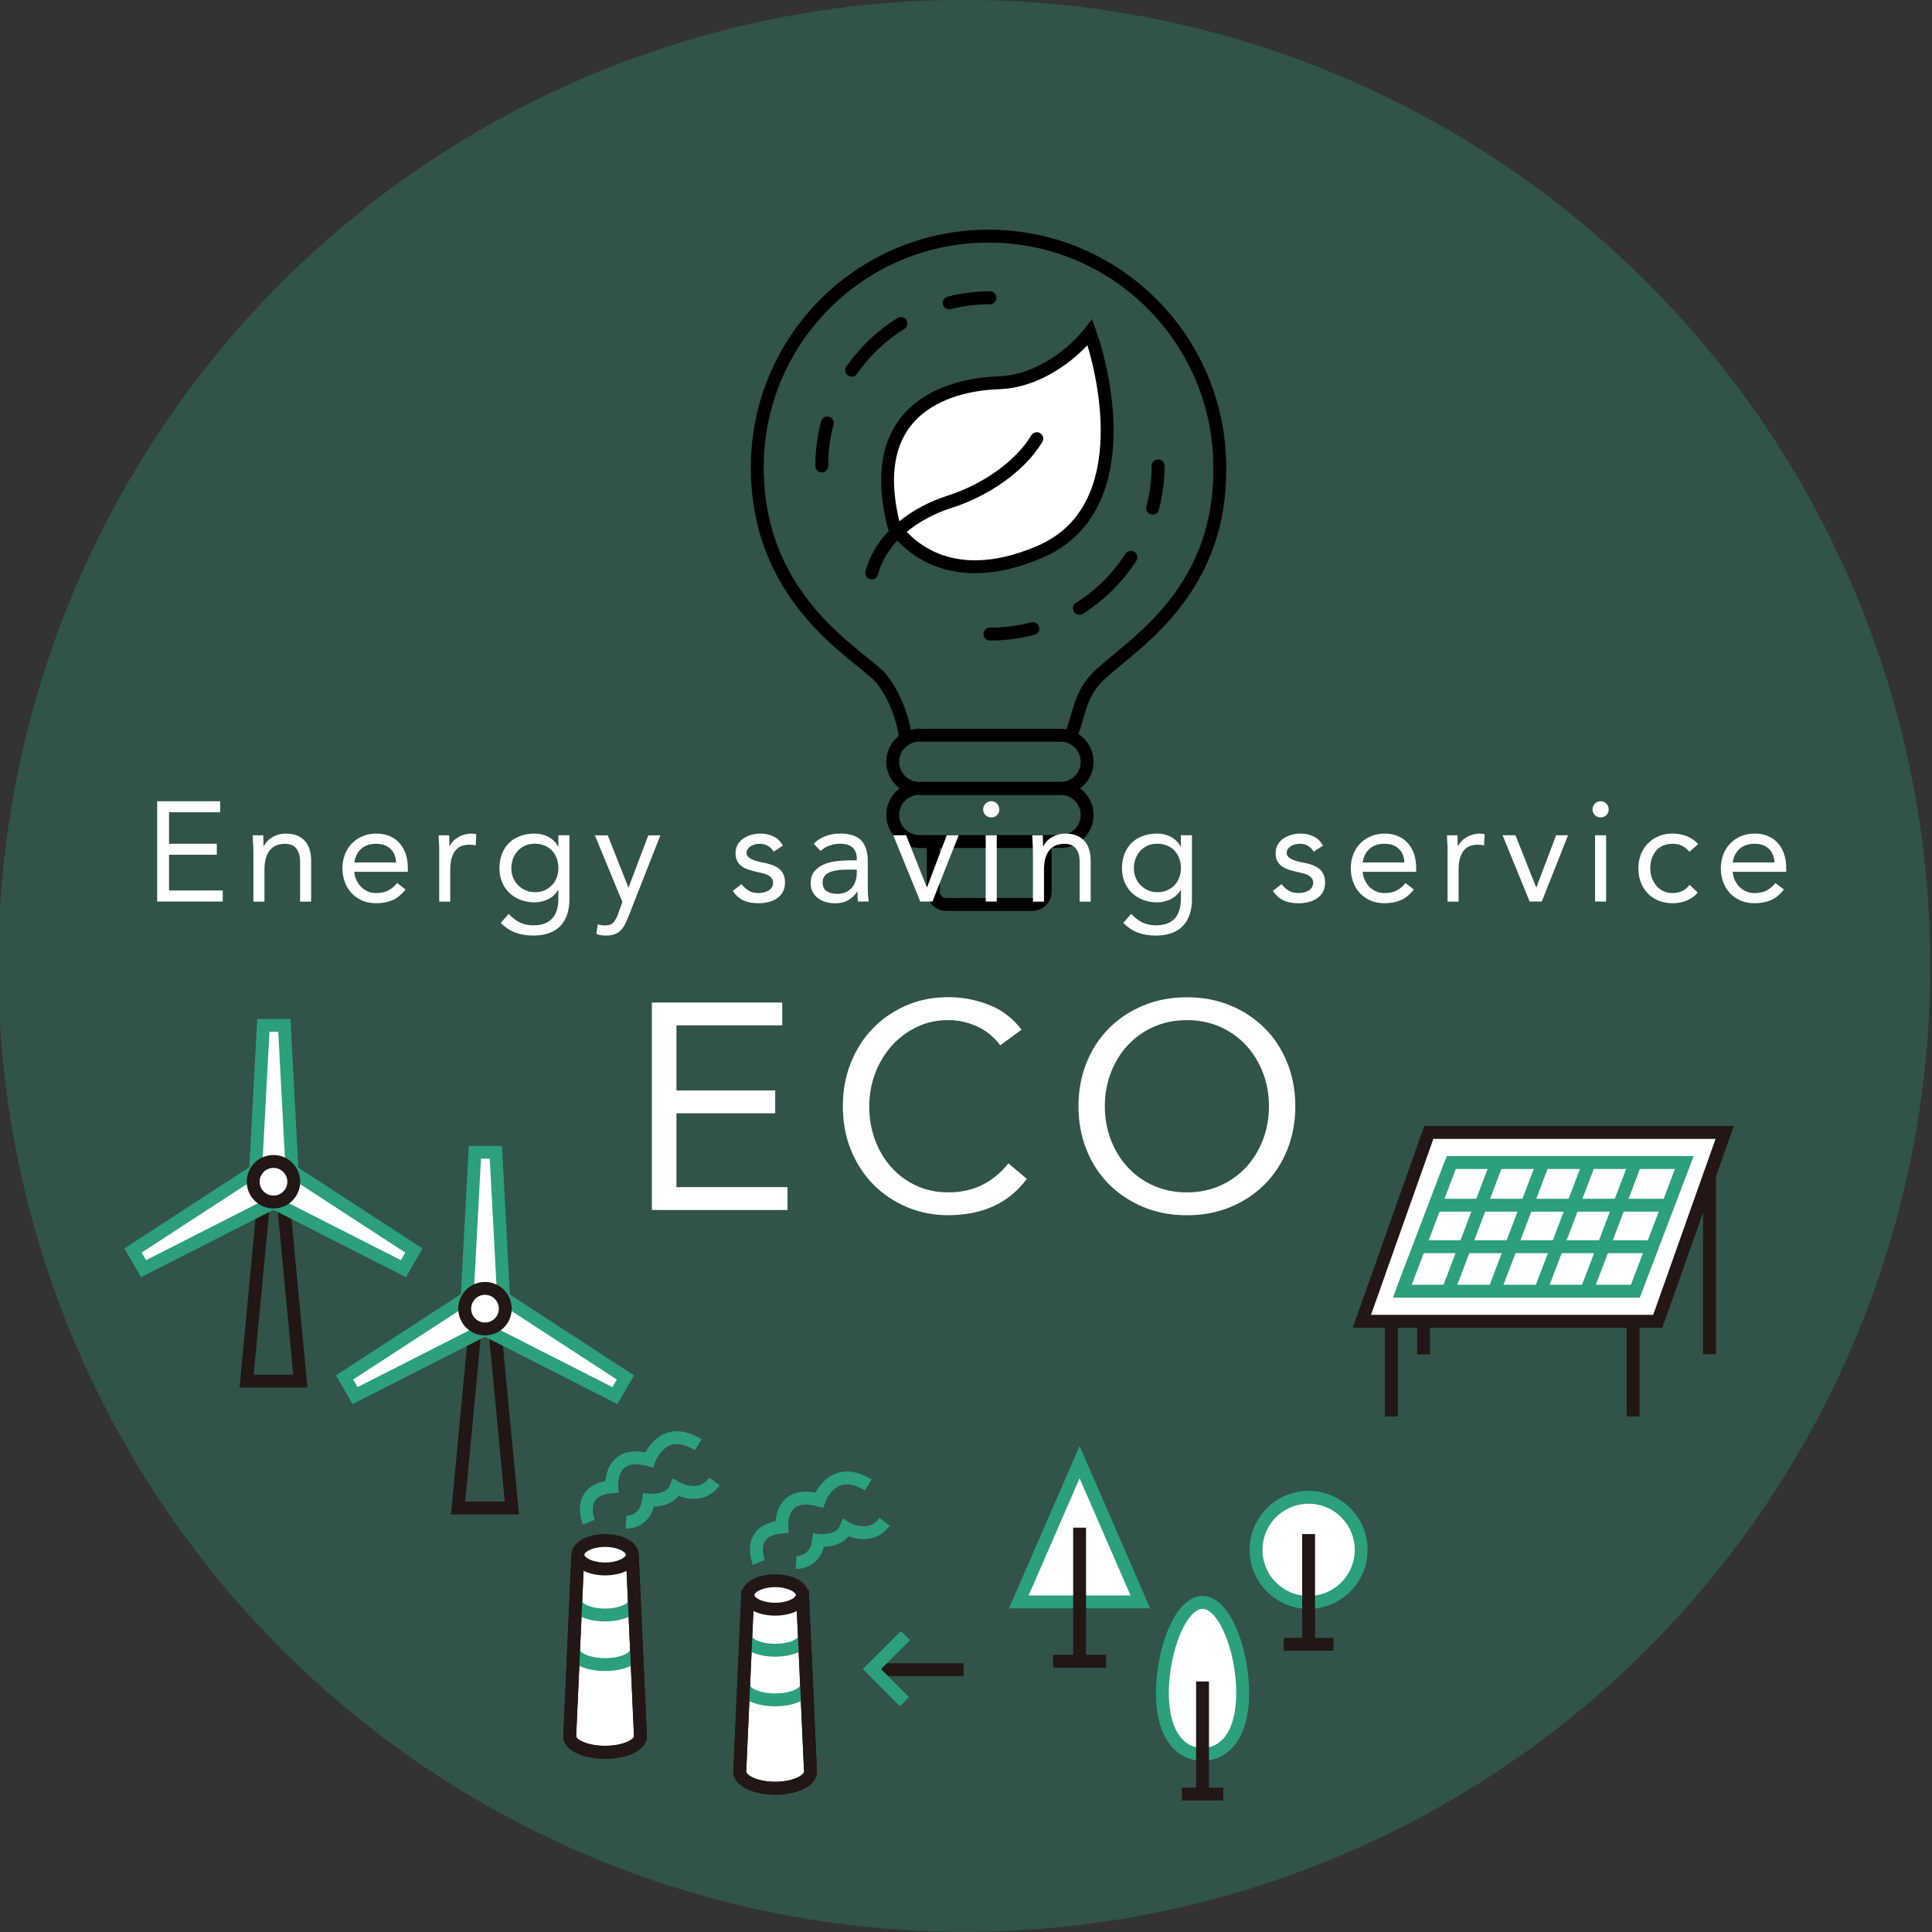 <?xml version="1.0" encoding="utf-8"?>
<!-- Generator: Adobe Illustrator 23.1.1, SVG Export Plug-In . SVG Version: 6.00 Build 0)  -->
<svg version="1.1" id="レイヤー_1" xmlns="http://www.w3.org/2000/svg" xmlns:xlink="http://www.w3.org/1999/xlink" x="0px"
	 y="0px" viewBox="0 0 600 600" style="enable-background:new 0 0 600 600;" xml:space="preserve">
<rect x="0" y="0" width="600" height="600" fill="#333333" stroke="none"/>
<style type="text/css">
	.st0{opacity:0.3;}
	.st1{fill:#2C9F7D;}
	.st2{fill:#FFFFFF;}
	.st3{display:none;}
	.st4{display:inline;}
	.st5{display:inline;clip-path:url(#SVGID_2_);}
	.st6{fill:#FFFFFF;stroke:#000000;stroke-width:4;stroke-miterlimit:10;}
	.st7{fill:#FFFFFF;stroke:#2C9F7D;stroke-width:4;stroke-miterlimit:10;}
	.st8{fill:none;stroke:#221714;stroke-width:4;stroke-miterlimit:10;}
	.st9{fill:none;stroke:#000000;stroke-width:4;stroke-miterlimit:10;}
	.st10{fill:none;stroke:#000000;stroke-width:2.5;stroke-miterlimit:10;}
	.st11{fill:none;stroke:#46A976;stroke-width:2;stroke-miterlimit:10;}
	.st12{fill:none;stroke:#2C9F7D;stroke-width:1.5;stroke-miterlimit:10;}
	.st13{fill:none;stroke:#221714;stroke-width:1.5;stroke-miterlimit:10;}
	.st14{fill:#FFFFFF;stroke:#000000;stroke-width:1.5;stroke-miterlimit:10;}
	.st15{fill:none;stroke:#2C9F7D;stroke-width:2;stroke-miterlimit:10;}
	.st16{fill:#FFFFFF;stroke:#2C9F7D;stroke-width:1.5;stroke-miterlimit:10;}
	.st17{fill:#FFFFFF;stroke:#221714;stroke-width:1.5;stroke-miterlimit:10;}
	.st18{fill:none;stroke:#000000;stroke-width:1.5;stroke-miterlimit:10;}
	.st19{fill:#FFFFFF;stroke:#221714;stroke-width:4;stroke-miterlimit:10;}
	.st20{fill:none;stroke:#2C9F7D;stroke-width:4;stroke-miterlimit:10;}
	.st21{display:inline;clip-path:url(#SVGID_4_);}
	.st22{fill:#040000;}
	.st23{fill:none;stroke:#000000;stroke-width:4;stroke-linecap:round;stroke-miterlimit:10;}
</style>
<g class="st0">
	<circle class="st1" cx="299.47" cy="299.95" r="300"/>
</g>
<g>
	<path class="st2" d="M202.43,311.34h40.5v7.1h-32.85v20.2h30.67v7.1h-30.67v22.93h34.49v7.1h-42.13V311.34z"/>
	<path class="st2" d="M310.63,324.63c-1.94-2.61-4.34-4.56-7.19-5.87c-2.85-1.3-5.82-1.96-8.92-1.96c-3.58,0-6.87,0.73-9.87,2.18
		s-5.6,3.41-7.78,5.87c-2.18,2.46-3.88,5.31-5.1,8.55c-1.21,3.25-1.82,6.63-1.82,10.15c0,3.76,0.61,7.27,1.82,10.51
		c1.21,3.25,2.9,6.07,5.05,8.46c2.15,2.4,4.73,4.29,7.73,5.69c3,1.4,6.33,2.09,9.96,2.09c3.94,0,7.46-0.77,10.56-2.32
		s5.79-3.78,8.1-6.69l5.73,4.82c-2.91,3.88-6.42,6.73-10.51,8.55c-4.09,1.82-8.72,2.73-13.88,2.73c-4.61,0-8.92-0.85-12.92-2.55
		c-4-1.7-7.48-4.05-10.42-7.05c-2.94-3-5.25-6.57-6.92-10.69c-1.67-4.12-2.5-8.64-2.5-13.56c0-4.73,0.8-9.16,2.41-13.29
		c1.61-4.12,3.87-7.7,6.78-10.74c2.91-3.03,6.37-5.43,10.37-7.19c4-1.76,8.4-2.64,13.2-2.64c4.37,0,8.57,0.79,12.6,2.37
		c4.03,1.58,7.42,4.16,10.15,7.74L310.63,324.63z"/>
	<path class="st2" d="M368.6,377.41c-4.91,0-9.42-0.85-13.51-2.55c-4.09-1.7-7.64-4.05-10.65-7.05s-5.34-6.58-7.01-10.74
		c-1.67-4.16-2.5-8.66-2.5-13.51c0-4.85,0.83-9.36,2.5-13.51c1.67-4.15,4-7.74,7.01-10.74s6.55-5.35,10.65-7.05s8.6-2.55,13.51-2.55
		s9.42,0.85,13.51,2.55c4.09,1.7,7.64,4.05,10.65,7.05s5.34,6.58,7.01,10.74c1.67,4.16,2.5,8.66,2.5,13.51
		c0,4.85-0.83,9.36-2.5,13.51c-1.67,4.16-4,7.73-7.01,10.74s-6.55,5.36-10.65,7.05C378.02,376.56,373.51,377.41,368.6,377.41z
		 M368.6,370.31c3.76,0,7.2-0.7,10.33-2.09c3.12-1.4,5.81-3.31,8.05-5.73c2.24-2.43,3.99-5.26,5.23-8.51
		c1.24-3.24,1.87-6.72,1.87-10.42c0-3.7-0.62-7.17-1.87-10.42c-1.24-3.24-2.99-6.08-5.23-8.51c-2.25-2.43-4.93-4.34-8.05-5.73
		c-3.12-1.39-6.57-2.09-10.33-2.09c-3.76,0-7.21,0.7-10.33,2.09c-3.12,1.4-5.81,3.31-8.05,5.73c-2.25,2.43-3.99,5.26-5.23,8.51
		c-1.24,3.25-1.87,6.72-1.87,10.42c0,3.7,0.62,7.17,1.87,10.42c1.24,3.25,2.99,6.08,5.23,8.51c2.24,2.43,4.93,4.34,8.05,5.73
		C361.39,369.61,364.84,370.31,368.6,370.31z"/>
</g>
<g>
	<path class="st6" d="M338.49,103.22c-4.34,5.65-15.2,15.2-28.24,15.64c-13.03,0.43-42.57,6.08-32.58,44.74
		c2.61,3.48,15.64,20.42,45.18,7.82C352.39,158.82,343.7,117.99,338.49,103.22z"/>
	<path class="st9" d="M329.37,244.83H285.5c-4.56,0-8.25-3.7-8.25-8.25v0c0-4.56,3.7-8.25,8.25-8.25h43.87
		c4.56,0,8.25,3.7,8.25,8.25v0C337.62,241.13,333.93,244.83,329.37,244.83z"/>
	<path class="st9" d="M329.37,261.34H285.5c-4.56,0-8.25-3.7-8.25-8.25v0c0-4.56,3.7-8.25,8.25-8.25h43.87
		c4.56,0,8.25,3.7,8.25,8.25v0C337.62,257.64,333.93,261.34,329.37,261.34z"/>
	<path class="st9" d="M324.59,262.21v14.66c0,2.22-1.8,4.02-4.02,4.02h-26.71c-2.22,0-4.02-1.8-4.02-4.02v-14.66"/>
	<path class="st9" d="M281.15,228.76c0,0-0.87-9.12-6.95-17.38c-4.78-6.95-39.02-23.02-39.02-66.24c0-39.66,32.15-71.81,71.81-71.81
		c39.66,0,71.81,32.15,71.81,71.81c0.51,41.05-30.33,56.69-38.58,65.81c-5.21,5.65-5.21,12.16-7.82,17.81"/>
	<path class="st23" d="M270.73,177.93c3.04-11.29,13.47-18.68,24.33-22.15c10.86-3.48,21.72-10.86,26.93-19.55"/>
	<path class="st23" d="M294.78,94.06c4.13-1.04,8.39-1.58,12.65-1.58"/>
	<path class="st23" d="M264.49,114.98c4.04-5.82,9.28-10.78,15.29-14.53"/>
	<path class="st23" d="M255.21,144.7c0-4.5,0.57-9,1.72-13.35"/>
	<path class="st23" d="M320.78,195.2c-4.35,1.15-8.85,1.72-13.35,1.72"/>
	<path class="st23" d="M351.21,173.08c-4.11,6.35-9.58,11.8-15.98,15.84"/>
	<path class="st23" d="M359.66,144.7c0,4.41-0.58,8.82-1.7,13.09"/>
</g>
<g>
	<polygon class="st8" points="81.98,371.96 84.93,371.96 87.88,371.96 93.27,428.91 76.59,428.91 	"/>
	<polygon class="st7" points="41.32,388.35 79.38,363.59 81.78,318.45 88.31,318.45 90.71,363.75 128.54,388.35 125.28,394 
		84.93,373.48 44.58,394 	"/>
	<circle class="st8" cx="84.93" cy="367" r="6.3"/>
	<polygon class="st8" points="147.66,411.37 150.62,411.37 153.57,411.37 158.96,468.32 142.27,468.32 	"/>
	<polygon class="st7" points="107.01,427.77 145.07,403.01 147.47,357.86 154,357.86 156.4,403.16 194.23,427.77 190.97,433.42 
		150.62,412.9 110.27,433.42 	"/>
	<circle class="st8" cx="150.62" cy="406.42" r="6.3"/>
</g>
<g>
	<line class="st8" x1="530.9" y1="364.71" x2="530.9" y2="420.56"/>
	<line class="st8" x1="507.18" y1="410.33" x2="507.18" y2="439.89"/>
	<line class="st8" x1="432.1" y1="410.33" x2="432.1" y2="439.89"/>
	<line class="st8" x1="442.11" y1="410.33" x2="442.11" y2="420.62"/>
	<polygon class="st19" points="514.83,410.33 422.95,410.33 443.73,351.7 535.61,351.7 	"/>
	<polygon class="st7" points="435.48,400.99 450.69,361.04 523.08,361.04 507.87,400.99 	"/>
	<line class="st7" x1="435.48" y1="400.99" x2="450.69" y2="361.04"/>
	<line class="st7" x1="449.68" y1="400.99" x2="464.89" y2="361.04"/>
	<line class="st7" x1="464.02" y1="400.99" x2="479.23" y2="361.04"/>
	<line class="st7" x1="478.36" y1="400.99" x2="493.57" y2="361.04"/>
	<line class="st7" x1="492.7" y1="400.99" x2="507.91" y2="361.04"/>
	<line class="st7" x1="446.39" y1="374.29" x2="518.78" y2="374.29"/>
	<line class="st7" x1="441.2" y1="387.18" x2="513.59" y2="387.18"/>
</g>
<g>
	<g>
		<circle class="st7" cx="406.4" cy="481.32" r="16.32"/>
		<line class="st8" x1="406.4" y1="476.42" x2="406.4" y2="510.66"/>
		<line class="st8" x1="398.68" y1="510.66" x2="414.12" y2="510.66"/>
		<polygon class="st7" points="335.28,454.07 316.4,497.49 354.15,497.49 		"/>
		<line class="st8" x1="335.28" y1="474.43" x2="335.28" y2="515.91"/>
		<line class="st8" x1="327.04" y1="515.91" x2="343.51" y2="515.91"/>
		<path class="st7" d="M385.93,525.75c0,13.03-5.58,19.08-12.47,19.08c-6.89,0-12.47-6.05-12.47-19.08
			c0-13.03,5.58-28.11,12.47-28.11C380.35,497.64,385.93,512.72,385.93,525.75z"/>
		<line class="st8" x1="373.46" y1="522.19" x2="373.46" y2="557.16"/>
		<line class="st8" x1="367.04" y1="557.16" x2="379.88" y2="557.16"/>
	</g>
	<g>
		<line class="st8" x1="299.26" y1="518.54" x2="270.9" y2="518.54"/>
		<polyline class="st20" points="280.88,528.48 270.78,518.34 281.21,507.95 		"/>
	</g>
	<g>
		<g>
			<path class="st19" d="M196.36,482.83l2.53,56.43c0,2.72-4.92,4.92-10.98,4.92c-6.06,0-10.98-2.2-10.98-4.92l2.53-56.43"/>
			<path class="st19" d="M249.17,493.78l2.53,56.43c0,2.84-4.92,5.14-10.98,5.14c-6.06,0-10.98-2.3-10.98-5.14l2.53-56.43"/>
			<ellipse class="st19" cx="187.92" cy="482.83" rx="8.45" ry="4.42"/>
			<path class="st20" d="M197,497.42c0,2.28-4.07,4.13-9.09,4.13c-5.02,0-9.09-1.85-9.09-4.13"/>
			<path class="st20" d="M197.68,512.51c0,2.45-4.37,4.44-9.77,4.44c-5.4,0-9.77-1.99-9.77-4.44"/>
			<path class="st20" d="M182.85,472.73c0,0-4.18-10.07,7.13-11c0,0-0.93-11.77,11.62-8.36c0,0,4-11.6,15.25-4.69"/>
			<path class="st20" d="M194.42,472.73c0,0,6.09,0.35,7.01-6.85c0,0,6.64,0.74,8.49-3.88c0,0,7.34,4.41,12-1.9"/>
			<ellipse class="st19" cx="240.73" cy="495.33" rx="8.45" ry="4.42"/>
			<path class="st20" d="M249.82,508.37c0,2.28-4.07,4.13-9.09,4.13c-5.02,0-9.09-1.85-9.09-4.13"/>
			<path class="st20" d="M250.49,523.47c0,2.45-4.37,4.44-9.77,4.44c-5.4,0-9.77-1.99-9.77-4.44"/>
			<path class="st20" d="M235.66,485.23c0,0-4.18-10.07,7.13-11c0,0-0.93-11.77,11.62-8.36c0,0,4-11.6,15.25-4.69"/>
			<path class="st20" d="M247.23,485.23c0,0,6.09,0.35,7.01-6.85c0,0,6.64,0.74,8.49-3.88c0,0,7.34,4.41,12-1.9"/>
		</g>
		<path class="st8" d="M196.36,482.83l2.53,56.43c0,2.72-4.92,4.92-10.98,4.92c-6.06,0-10.98-2.2-10.98-4.92l2.53-56.43"/>
		<path class="st8" d="M249.17,493.78l2.53,56.43c0,2.84-4.92,5.14-10.98,5.14c-6.06,0-10.98-2.3-10.98-5.14l2.53-56.43"/>
	</g>
</g>
<g>
	<path class="st2" d="M48.81,248.83h19.58v3.43H52.5v9.77h14.83v3.43H52.5v11.09h16.68v3.43H48.81V248.83z"/>
	<path class="st2" d="M78.68,264.28c0-0.94-0.03-1.82-0.09-2.64c-0.06-0.82-0.09-1.57-0.09-2.24h3.26c0,0.56,0.01,1.12,0.04,1.67
		c0.03,0.56,0.04,1.13,0.04,1.72h0.09c0.23-0.5,0.56-0.98,0.99-1.45c0.42-0.47,0.93-0.89,1.52-1.25c0.59-0.37,1.25-0.66,1.98-0.88
		c0.73-0.22,1.52-0.33,2.38-0.33c1.35,0,2.51,0.21,3.5,0.62c0.98,0.41,1.8,0.98,2.44,1.72c0.64,0.73,1.12,1.62,1.43,2.66
		c0.31,1.04,0.46,2.18,0.46,3.41v12.72H93.2v-12.36c0-1.73-0.38-3.09-1.14-4.09c-0.76-1-1.95-1.5-3.56-1.5
		c-1.12,0-2.08,0.19-2.88,0.57c-0.81,0.38-1.47,0.92-1.98,1.63c-0.51,0.7-0.9,1.54-1.14,2.51s-0.37,2.04-0.37,3.21v10.03h-3.43
		V264.28z"/>
	<path class="st2" d="M125.94,276.24c-1.23,1.58-2.58,2.69-4.05,3.32s-3.17,0.95-5.1,0.95c-1.61,0-3.07-0.29-4.36-0.86
		s-2.38-1.34-3.28-2.31c-0.9-0.97-1.58-2.11-2.07-3.43c-0.48-1.32-0.73-2.73-0.73-4.22c0-1.58,0.26-3.04,0.79-4.38
		c0.53-1.33,1.26-2.48,2.2-3.43c0.94-0.95,2.05-1.69,3.34-2.22c1.29-0.53,2.7-0.79,4.22-0.79c1.44,0,2.76,0.24,3.96,0.73
		c1.2,0.48,2.24,1.19,3.1,2.11c0.86,0.92,1.53,2.05,2,3.39c0.47,1.33,0.7,2.85,0.7,4.55v1.1h-16.63c0.06,0.88,0.27,1.72,0.64,2.53
		c0.37,0.81,0.84,1.51,1.43,2.11c0.59,0.6,1.28,1.08,2.07,1.43s1.66,0.53,2.6,0.53c1.5,0,2.76-0.26,3.78-0.79
		c1.03-0.53,1.95-1.31,2.77-2.33L125.94,276.24z M122.99,267.84c-0.06-1.76-0.63-3.17-1.72-4.22c-1.09-1.06-2.58-1.58-4.49-1.58
		c-1.91,0-3.45,0.53-4.62,1.58c-1.17,1.06-1.88,2.46-2.11,4.22H122.99z"/>
	<path class="st2" d="M136.41,264.28c0-0.94-0.03-1.82-0.09-2.64c-0.06-0.82-0.09-1.57-0.09-2.24h3.26c0,0.56,0.01,1.12,0.04,1.67
		c0.03,0.56,0.04,1.13,0.04,1.72h0.09c0.23-0.5,0.56-0.98,0.99-1.45c0.42-0.47,0.93-0.89,1.52-1.25c0.59-0.37,1.25-0.66,1.98-0.88
		c0.73-0.22,1.52-0.33,2.38-0.33c0.23,0,0.47,0.02,0.7,0.04c0.23,0.03,0.47,0.09,0.7,0.18l-0.22,3.48c-0.59-0.18-1.2-0.26-1.85-0.26
		c-2.11,0-3.64,0.68-4.6,2.05c-0.95,1.36-1.43,3.23-1.43,5.61v10.03h-3.43V264.28z"/>
	<path class="st2" d="M176.85,279.06c0,3.75-0.96,6.61-2.88,8.56c-1.92,1.95-4.7,2.93-8.34,2.93c-2.02,0-3.85-0.29-5.48-0.88
		c-1.63-0.59-3.18-1.6-4.64-3.04l2.46-2.82c1.08,1.17,2.24,2.06,3.45,2.66c1.22,0.6,2.62,0.9,4.2,0.9c1.52,0,2.79-0.23,3.81-0.68
		c1.01-0.46,1.81-1.07,2.4-1.85c0.59-0.78,1-1.67,1.23-2.66c0.24-1,0.35-2.04,0.35-3.12v-2.64h-0.09c-0.82,1.32-1.89,2.29-3.21,2.9
		c-1.32,0.62-2.67,0.92-4.05,0.92c-1.61,0-3.1-0.26-4.44-0.79c-1.35-0.53-2.51-1.26-3.48-2.2c-0.97-0.94-1.72-2.05-2.24-3.34
		c-0.53-1.29-0.79-2.7-0.79-4.22c0-1.67,0.26-3.18,0.79-4.53c0.53-1.35,1.27-2.49,2.22-3.41s2.1-1.63,3.45-2.13
		c1.35-0.5,2.84-0.75,4.49-0.75c0.7,0,1.41,0.08,2.11,0.24s1.39,0.41,2.05,0.75c0.66,0.34,1.25,0.76,1.78,1.28
		c0.53,0.51,0.97,1.11,1.32,1.78h0.09v-3.52h3.43V279.06z M158.81,269.69c0,1.06,0.19,2.03,0.57,2.93c0.38,0.9,0.9,1.67,1.56,2.33
		c0.66,0.66,1.43,1.18,2.31,1.56s1.82,0.57,2.82,0.57c1.17,0,2.21-0.2,3.12-0.62c0.91-0.41,1.68-0.96,2.31-1.65
		c0.63-0.69,1.11-1.48,1.43-2.38c0.32-0.89,0.48-1.84,0.48-2.84c0-1.11-0.18-2.13-0.53-3.06c-0.35-0.92-0.85-1.72-1.5-2.4
		s-1.42-1.2-2.33-1.56c-0.91-0.37-1.91-0.55-2.99-0.55c-1.09,0-2.08,0.2-2.97,0.59c-0.89,0.4-1.66,0.94-2.29,1.63
		c-0.63,0.69-1.12,1.5-1.47,2.42C158.98,267.6,158.81,268.6,158.81,269.69z"/>
	<path class="st2" d="M195.15,284.69c-0.35,0.88-0.71,1.68-1.08,2.4c-0.37,0.72-0.81,1.33-1.32,1.85c-0.51,0.51-1.13,0.91-1.85,1.19
		c-0.72,0.28-1.59,0.42-2.62,0.42c-0.5,0-1.02-0.03-1.56-0.09c-0.54-0.06-1.05-0.21-1.52-0.44l0.44-2.99
		c0.35,0.15,0.72,0.24,1.1,0.29c0.38,0.04,0.82,0.07,1.32,0.07c1.11,0,1.94-0.31,2.46-0.92s0.98-1.44,1.36-2.46l1.41-3.87
		l-8.54-20.72h4l6.38,16.15h0.09l6.12-16.15h3.74L195.15,284.69z"/>
	<path class="st2" d="M230.26,274.57c0.67,0.85,1.42,1.53,2.22,2.02s1.83,0.75,3.06,0.75c0.53,0,1.06-0.06,1.61-0.18
		c0.54-0.12,1.03-0.31,1.47-0.57c0.44-0.26,0.79-0.59,1.06-0.99c0.26-0.4,0.4-0.87,0.4-1.43s-0.12-1.01-0.37-1.36
		c-0.25-0.35-0.58-0.65-0.99-0.9c-0.41-0.25-0.88-0.45-1.41-0.59c-0.53-0.15-1.07-0.28-1.63-0.4c-0.97-0.2-1.89-0.44-2.77-0.7
		c-0.88-0.26-1.65-0.61-2.31-1.03c-0.66-0.42-1.19-0.98-1.58-1.65c-0.4-0.67-0.59-1.54-0.59-2.6c0-1,0.22-1.88,0.66-2.64
		c0.44-0.76,1.03-1.39,1.76-1.89c0.73-0.5,1.55-0.88,2.46-1.14c0.91-0.26,1.85-0.4,2.82-0.4c1.47,0,2.82,0.29,4.07,0.88
		c1.25,0.59,2.22,1.54,2.93,2.86l-2.86,1.89c-0.44-0.73-1.02-1.33-1.74-1.78c-0.72-0.46-1.59-0.68-2.62-0.68
		c-0.47,0-0.95,0.06-1.43,0.18c-0.48,0.12-0.92,0.29-1.3,0.53c-0.38,0.24-0.7,0.54-0.95,0.9c-0.25,0.37-0.37,0.79-0.37,1.25
		c0,0.44,0.14,0.81,0.42,1.12c0.28,0.31,0.66,0.58,1.14,0.81c0.48,0.24,1.04,0.44,1.67,0.62s1.28,0.32,1.96,0.44
		c0.91,0.18,1.77,0.4,2.6,0.68c0.82,0.28,1.54,0.65,2.16,1.12c0.62,0.47,1.1,1.06,1.45,1.76c0.35,0.7,0.53,1.57,0.53,2.6
		c0,1.17-0.24,2.17-0.7,2.99c-0.47,0.82-1.09,1.49-1.87,2c-0.78,0.51-1.66,0.89-2.64,1.12c-0.98,0.23-1.99,0.35-3.01,0.35
		c-1.76,0-3.28-0.27-4.55-0.81c-1.28-0.54-2.43-1.55-3.45-3.01L230.26,274.57z"/>
	<path class="st2" d="M252.7,262.03c1.06-1.08,2.31-1.88,3.76-2.4c1.45-0.51,2.93-0.77,4.42-0.77c3.05,0,5.25,0.72,6.6,2.16
		c1.35,1.44,2.02,3.62,2.02,6.56v8.84c0,0.59,0.03,1.2,0.09,1.83c0.06,0.63,0.13,1.21,0.22,1.74h-3.3c-0.12-0.47-0.18-0.99-0.2-1.56
		c-0.02-0.57-0.02-1.08-0.02-1.52h-0.09c-0.67,1.06-1.58,1.92-2.71,2.6c-1.13,0.67-2.49,1.01-4.07,1.01c-1.06,0-2.05-0.13-2.97-0.4
		c-0.92-0.26-1.73-0.65-2.42-1.17c-0.69-0.51-1.24-1.15-1.65-1.91c-0.41-0.76-0.62-1.64-0.62-2.64c0-1.7,0.44-3.04,1.32-4
		s1.97-1.69,3.28-2.16c1.3-0.47,2.71-0.76,4.22-0.88s2.9-0.18,4.16-0.18h1.32v-0.62c0-1.5-0.45-2.62-1.34-3.39
		c-0.9-0.76-2.15-1.14-3.76-1.14c-1.12,0-2.21,0.18-3.28,0.55c-1.07,0.37-2.02,0.93-2.84,1.69L252.7,262.03z M262.65,270.08
		c-2.2,0-3.95,0.31-5.24,0.92c-1.29,0.62-1.94,1.63-1.94,3.04c0,1.29,0.43,2.21,1.3,2.75c0.87,0.54,1.94,0.81,3.23,0.81
		c1,0,1.87-0.17,2.62-0.51s1.37-0.78,1.87-1.34c0.5-0.56,0.88-1.21,1.14-1.96c0.26-0.75,0.41-1.55,0.44-2.4v-1.32H262.65z"/>
	<path class="st2" d="M289.58,279.98h-3.78l-8.4-20.59h4l6.42,16.15h0.09l6.12-16.15h3.7L289.58,279.98z"/>
	<path class="st2" d="M305.33,251.34c0-0.67,0.24-1.26,0.73-1.76c0.48-0.5,1.08-0.75,1.78-0.75s1.3,0.25,1.78,0.75
		c0.48,0.5,0.73,1.09,0.73,1.76c0,0.73-0.24,1.33-0.7,1.8c-0.47,0.47-1.07,0.7-1.8,0.7c-0.73,0-1.33-0.23-1.8-0.7
		C305.56,252.68,305.33,252.07,305.33,251.34z M306.12,259.39h3.43v20.59h-3.43V259.39z"/>
	<path class="st2" d="M320.77,264.28c0-0.94-0.03-1.82-0.09-2.64c-0.06-0.82-0.09-1.57-0.09-2.24h3.26c0,0.56,0.01,1.12,0.04,1.67
		c0.03,0.56,0.04,1.13,0.04,1.72h0.09c0.23-0.5,0.56-0.98,0.99-1.45c0.42-0.47,0.93-0.89,1.52-1.25c0.59-0.37,1.25-0.66,1.98-0.88
		c0.73-0.22,1.52-0.33,2.38-0.33c1.35,0,2.51,0.21,3.5,0.62c0.98,0.41,1.8,0.98,2.44,1.72c0.64,0.73,1.12,1.62,1.43,2.66
		c0.31,1.04,0.46,2.18,0.46,3.41v12.72h-3.43v-12.36c0-1.73-0.38-3.09-1.14-4.09c-0.76-1-1.95-1.5-3.56-1.5
		c-1.12,0-2.08,0.19-2.88,0.57c-0.81,0.38-1.47,0.92-1.98,1.63c-0.51,0.7-0.9,1.54-1.14,2.51s-0.37,2.04-0.37,3.21v10.03h-3.43
		V264.28z"/>
	<path class="st2" d="M370.18,279.06c0,3.75-0.96,6.61-2.88,8.56c-1.92,1.95-4.7,2.93-8.34,2.93c-2.02,0-3.85-0.29-5.48-0.88
		c-1.63-0.59-3.18-1.6-4.64-3.04l2.46-2.82c1.08,1.17,2.24,2.06,3.45,2.66c1.22,0.6,2.62,0.9,4.2,0.9c1.52,0,2.79-0.23,3.81-0.68
		c1.01-0.46,1.81-1.07,2.4-1.85c0.59-0.78,1-1.67,1.23-2.66c0.24-1,0.35-2.04,0.35-3.12v-2.64h-0.09c-0.82,1.32-1.89,2.29-3.21,2.9
		c-1.32,0.62-2.67,0.92-4.05,0.92c-1.61,0-3.1-0.26-4.44-0.79c-1.35-0.53-2.51-1.26-3.48-2.2c-0.97-0.94-1.72-2.05-2.24-3.34
		c-0.53-1.29-0.79-2.7-0.79-4.22c0-1.67,0.26-3.18,0.79-4.53c0.53-1.35,1.27-2.49,2.22-3.41s2.1-1.63,3.45-2.13
		c1.35-0.5,2.84-0.75,4.49-0.75c0.7,0,1.41,0.08,2.11,0.24s1.39,0.41,2.05,0.75c0.66,0.34,1.25,0.76,1.78,1.28
		c0.53,0.51,0.97,1.11,1.32,1.78h0.09v-3.52h3.43V279.06z M352.14,269.69c0,1.06,0.19,2.03,0.57,2.93c0.38,0.9,0.9,1.67,1.56,2.33
		c0.66,0.66,1.43,1.18,2.31,1.56s1.82,0.57,2.82,0.57c1.17,0,2.21-0.2,3.12-0.62c0.91-0.41,1.68-0.96,2.31-1.65
		c0.63-0.69,1.11-1.48,1.43-2.38c0.32-0.89,0.48-1.84,0.48-2.84c0-1.11-0.18-2.13-0.53-3.06c-0.35-0.92-0.85-1.72-1.5-2.4
		s-1.42-1.2-2.33-1.56c-0.91-0.37-1.91-0.55-2.99-0.55c-1.09,0-2.08,0.2-2.97,0.59c-0.89,0.4-1.66,0.94-2.29,1.63
		c-0.63,0.69-1.12,1.5-1.47,2.42C352.32,267.6,352.14,268.6,352.14,269.69z"/>
	<path class="st2" d="M397.99,274.57c0.67,0.85,1.42,1.53,2.22,2.02s1.83,0.75,3.06,0.75c0.53,0,1.06-0.06,1.61-0.18
		c0.54-0.12,1.03-0.31,1.47-0.57c0.44-0.26,0.79-0.59,1.06-0.99c0.26-0.4,0.4-0.87,0.4-1.43s-0.12-1.01-0.37-1.36
		c-0.25-0.35-0.58-0.65-0.99-0.9c-0.41-0.25-0.88-0.45-1.41-0.59c-0.53-0.15-1.07-0.28-1.63-0.4c-0.97-0.2-1.89-0.44-2.77-0.7
		c-0.88-0.26-1.65-0.61-2.31-1.03c-0.66-0.42-1.19-0.98-1.58-1.65c-0.4-0.67-0.59-1.54-0.59-2.6c0-1,0.22-1.88,0.66-2.64
		c0.44-0.76,1.03-1.39,1.76-1.89c0.73-0.5,1.55-0.88,2.46-1.14c0.91-0.26,1.85-0.4,2.82-0.4c1.47,0,2.82,0.29,4.07,0.88
		c1.25,0.59,2.22,1.54,2.93,2.86l-2.86,1.89c-0.44-0.73-1.02-1.33-1.74-1.78c-0.72-0.46-1.59-0.68-2.62-0.68
		c-0.47,0-0.95,0.06-1.43,0.18c-0.48,0.12-0.92,0.29-1.3,0.53c-0.38,0.24-0.7,0.54-0.95,0.9c-0.25,0.37-0.37,0.79-0.37,1.25
		c0,0.44,0.14,0.81,0.42,1.12c0.28,0.31,0.66,0.58,1.14,0.81c0.48,0.24,1.04,0.44,1.67,0.62s1.28,0.32,1.96,0.44
		c0.91,0.18,1.77,0.4,2.6,0.68c0.82,0.28,1.54,0.65,2.16,1.12c0.62,0.47,1.1,1.06,1.45,1.76c0.35,0.7,0.53,1.57,0.53,2.6
		c0,1.17-0.24,2.17-0.7,2.99c-0.47,0.82-1.09,1.49-1.87,2c-0.78,0.51-1.66,0.89-2.64,1.12c-0.98,0.23-1.99,0.35-3.01,0.35
		c-1.76,0-3.28-0.27-4.55-0.81c-1.28-0.54-2.43-1.55-3.45-3.01L397.99,274.57z"/>
	<path class="st2" d="M439.09,276.24c-1.23,1.58-2.58,2.69-4.05,3.32s-3.17,0.95-5.1,0.95c-1.61,0-3.07-0.29-4.36-0.86
		s-2.38-1.34-3.28-2.31c-0.9-0.97-1.58-2.11-2.07-3.43c-0.48-1.32-0.73-2.73-0.73-4.22c0-1.58,0.26-3.04,0.79-4.38
		c0.53-1.33,1.26-2.48,2.2-3.43c0.94-0.95,2.05-1.69,3.34-2.22c1.29-0.53,2.7-0.79,4.22-0.79c1.44,0,2.76,0.24,3.96,0.73
		c1.2,0.48,2.24,1.19,3.1,2.11c0.86,0.92,1.53,2.05,2,3.39c0.47,1.33,0.7,2.85,0.7,4.55v1.1H423.2c0.06,0.88,0.27,1.72,0.64,2.53
		c0.37,0.81,0.84,1.51,1.43,2.11c0.59,0.6,1.28,1.08,2.07,1.43s1.66,0.53,2.6,0.53c1.5,0,2.76-0.26,3.78-0.79
		c1.03-0.53,1.95-1.31,2.77-2.33L439.09,276.24z M436.14,267.84c-0.06-1.76-0.63-3.17-1.72-4.22c-1.09-1.06-2.58-1.58-4.49-1.58
		c-1.91,0-3.45,0.53-4.62,1.58c-1.17,1.06-1.88,2.46-2.11,4.22H436.14z"/>
	<path class="st2" d="M449.56,264.28c0-0.94-0.03-1.82-0.09-2.64c-0.06-0.82-0.09-1.57-0.09-2.24h3.26c0,0.56,0.01,1.12,0.04,1.67
		c0.03,0.56,0.04,1.13,0.04,1.72h0.09c0.23-0.5,0.56-0.98,0.99-1.45c0.42-0.47,0.93-0.89,1.52-1.25c0.59-0.37,1.25-0.66,1.98-0.88
		c0.73-0.22,1.52-0.33,2.38-0.33c0.23,0,0.47,0.02,0.7,0.04c0.23,0.03,0.47,0.09,0.7,0.18l-0.22,3.48c-0.59-0.18-1.2-0.26-1.85-0.26
		c-2.11,0-3.64,0.68-4.6,2.05c-0.95,1.36-1.43,3.23-1.43,5.61v10.03h-3.43V264.28z"/>
	<path class="st2" d="M478.82,279.98h-3.78l-8.4-20.59h4l6.42,16.15h0.09l6.12-16.15h3.7L478.82,279.98z"/>
	<path class="st2" d="M494.57,251.34c0-0.67,0.24-1.26,0.73-1.76c0.48-0.5,1.08-0.75,1.78-0.75s1.3,0.25,1.78,0.75
		c0.48,0.5,0.73,1.09,0.73,1.76c0,0.73-0.24,1.33-0.7,1.8c-0.47,0.47-1.07,0.7-1.8,0.7c-0.73,0-1.33-0.23-1.8-0.7
		C494.81,252.68,494.57,252.07,494.57,251.34z M495.36,259.39h3.43v20.59h-3.43V259.39z"/>
	<path class="st2" d="M524.67,264.54c-0.73-0.88-1.53-1.52-2.38-1.91c-0.85-0.4-1.79-0.59-2.82-0.59c-1.14,0-2.16,0.2-3.04,0.59
		c-0.88,0.4-1.61,0.95-2.18,1.65s-1,1.52-1.3,2.44c-0.29,0.92-0.44,1.91-0.44,2.97s0.17,2.05,0.51,2.97s0.81,1.74,1.41,2.44
		s1.33,1.25,2.18,1.65c0.85,0.4,1.8,0.59,2.86,0.59c2.26,0,4-0.85,5.24-2.55l2.55,2.42c-1,1.14-2.17,1.98-3.52,2.51
		c-1.35,0.53-2.77,0.79-4.27,0.79c-1.58,0-3.04-0.26-4.36-0.79c-1.32-0.53-2.44-1.28-3.37-2.24c-0.92-0.97-1.64-2.11-2.16-3.43
		c-0.51-1.32-0.77-2.77-0.77-4.36c0-1.55,0.26-2.99,0.77-4.31c0.51-1.32,1.24-2.46,2.18-3.43c0.94-0.97,2.06-1.72,3.37-2.27
		c1.3-0.54,2.75-0.81,4.33-0.81c1.53,0,2.97,0.26,4.33,0.79s2.56,1.35,3.59,2.46L524.67,264.54z"/>
	<path class="st2" d="M554.01,276.24c-1.23,1.58-2.58,2.69-4.05,3.32s-3.17,0.95-5.1,0.95c-1.61,0-3.07-0.29-4.36-0.86
		s-2.38-1.34-3.28-2.31c-0.9-0.97-1.58-2.11-2.07-3.43c-0.48-1.32-0.73-2.73-0.73-4.22c0-1.58,0.26-3.04,0.79-4.38
		c0.53-1.33,1.26-2.48,2.2-3.43c0.94-0.95,2.05-1.69,3.34-2.22c1.29-0.53,2.7-0.79,4.22-0.79c1.44,0,2.76,0.24,3.96,0.73
		c1.2,0.48,2.24,1.19,3.1,2.11c0.86,0.92,1.53,2.05,2,3.39c0.47,1.33,0.7,2.85,0.7,4.55v1.1h-16.63c0.06,0.88,0.27,1.72,0.64,2.53
		c0.37,0.81,0.84,1.51,1.43,2.11c0.59,0.6,1.28,1.08,2.07,1.43s1.66,0.53,2.6,0.53c1.5,0,2.76-0.26,3.78-0.79
		c1.03-0.53,1.95-1.31,2.77-2.33L554.01,276.24z M551.07,267.84c-0.06-1.76-0.63-3.17-1.72-4.22c-1.09-1.06-2.58-1.58-4.49-1.58
		c-1.91,0-3.45,0.53-4.62,1.58c-1.17,1.06-1.88,2.46-2.11,4.22H551.07z"/>
</g>
</svg>
